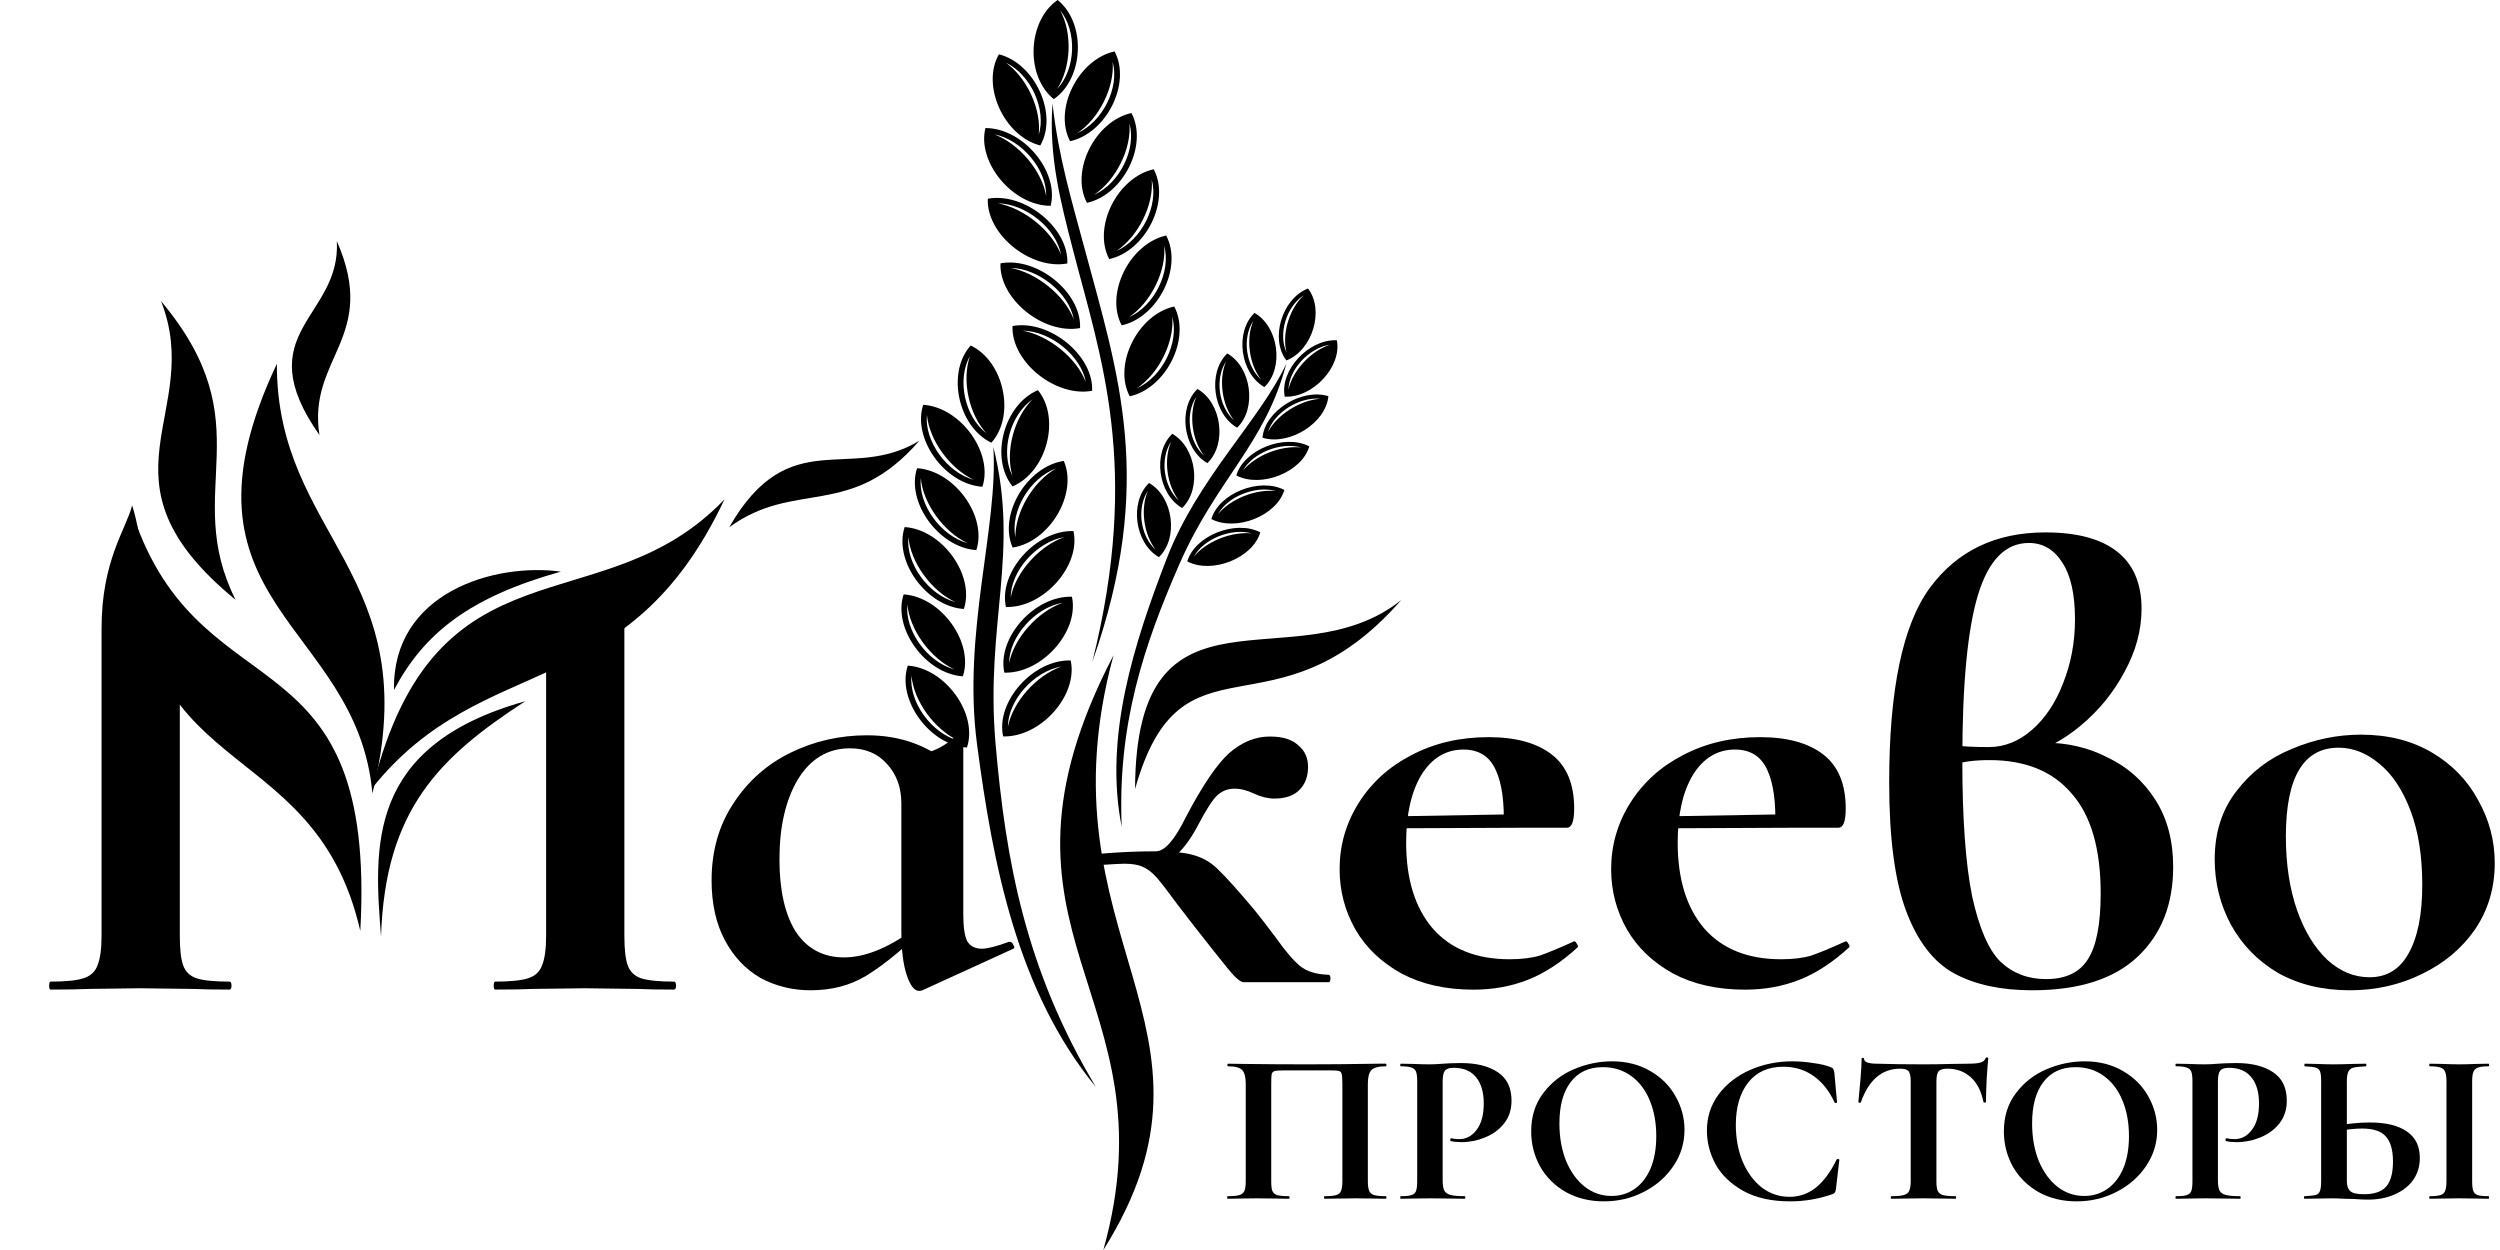 <svg width="234" height="117" viewBox="0 0 234 117" fill="none" xmlns="http://www.w3.org/2000/svg">
<g clip-path="url(#clip0_1582_13)">
<path fill-rule="evenodd" clip-rule="evenodd" d="M15.073 28.183C19.219 38.759 8.24 44.842 22.046 56.137C16.898 45.839 24.815 39.809 15.073 28.183Z" fill="black"/>
<path d="M58.441 87.594C58.441 88.877 58.55 89.81 58.768 90.389C58.986 90.969 59.4 91.362 60.01 91.569C60.664 91.776 61.688 91.879 63.084 91.879C63.214 91.879 63.279 92.004 63.279 92.252C63.279 92.501 63.214 92.625 63.084 92.625C61.645 92.625 60.511 92.605 59.683 92.563L54.714 92.501L49.875 92.563C49.003 92.605 47.826 92.625 46.344 92.625C46.257 92.625 46.213 92.501 46.213 92.252C46.213 92.004 46.257 91.879 46.344 91.879C47.739 91.879 48.763 91.776 49.417 91.569C50.071 91.362 50.507 90.969 50.725 90.389C50.987 89.768 51.117 88.836 51.117 87.594V58.837C51.117 57.594 51.173 56.642 50.911 56.063L53.692 55.069C53.692 55.318 53.605 55.069 53.692 55.069C53.692 55.092 57.743 53.95 59.748 53.868L63.084 53.806C63.214 53.806 62.704 54.009 62.704 54.257C62.704 54.505 62.26 54.551 62.129 54.551C60.778 54.551 60.73 54.675 60.075 54.923C59.422 55.172 58.986 55.607 58.768 56.228C58.55 56.807 58.441 57.719 58.441 58.961V87.594Z" fill="black"/>
<path d="M16.83 87.594C16.83 88.877 16.939 89.81 17.157 90.389C17.375 90.969 17.789 91.362 18.399 91.569C19.053 91.776 20.077 91.879 21.472 91.879C21.603 91.879 21.669 92.004 21.669 92.252C21.669 92.501 21.603 92.625 21.472 92.625C20.034 92.625 18.9 92.605 18.072 92.563L13.103 92.501L8.264 92.563C7.392 92.605 6.215 92.625 4.733 92.625C4.646 92.625 4.602 92.501 4.602 92.252C4.602 92.004 4.646 91.879 4.733 91.879C6.128 91.879 7.152 91.776 7.806 91.569C8.46 91.362 8.896 90.969 9.114 90.389C9.375 89.768 9.506 88.837 9.506 87.594V58.837C9.506 52.452 11.793 49.563 12.368 47.306C13.423 50.556 13.423 55.069 14.286 56.514C14.286 56.514 16.83 57.719 16.83 58.961V87.594Z" fill="black"/>
<path fill-rule="evenodd" clip-rule="evenodd" d="M35.665 87.665C35.019 79.326 34.236 69.819 49.166 65.633C41.164 70.843 36.039 75.752 35.665 87.665ZM52.493 53.505C46.34 52.656 36.705 55.423 36.877 64.586C39.674 59.277 43.947 55.898 52.493 53.505ZM86.049 41.25C79.53 45.214 73.892 39.534 68.254 49.353C74.445 44.832 79.615 48.696 86.049 41.25ZM67.809 46.742C56.355 58.745 40.847 49.717 34.873 73.721C45.285 60.708 58.684 66.112 67.809 46.742Z" fill="black"/>
<path fill-rule="evenodd" clip-rule="evenodd" d="M31.527 22.569C31.933 29.758 23.105 31.048 29.902 40.72C28.752 33.485 35.491 31.571 31.527 22.569ZM12.797 49.176C19.351 66.822 35.284 59.124 33.724 87.132C29.34 67.971 11.403 73.777 12.797 49.176ZM34.856 74.26C33.428 58.191 15.272 56.583 25.916 34.052C25.863 50.34 40.016 53.636 34.856 74.26Z" fill="black"/>
<path d="M221.642 112.285C221.269 112.285 220.832 112.265 220.331 112.225C220.145 112.225 219.845 112.218 219.429 112.205C219.014 112.178 218.648 112.164 218.333 112.164L216.959 112.184C216.658 112.198 216.242 112.205 215.713 112.205C215.67 112.205 215.648 112.164 215.648 112.083C215.648 112.002 215.67 111.962 215.713 111.962C216.199 111.935 216.536 111.901 216.722 111.861C216.923 111.806 217.059 111.692 217.131 111.517C217.217 111.328 217.259 111.011 217.259 110.566V101.201C217.259 100.756 217.223 100.445 217.152 100.271C217.08 100.095 216.944 99.981 216.744 99.927C216.557 99.873 216.221 99.832 215.734 99.805C215.705 99.805 215.691 99.765 215.691 99.684C215.691 99.603 215.705 99.562 215.734 99.562L216.808 99.583C217.41 99.609 217.954 99.623 218.441 99.623C218.913 99.623 219.508 99.609 220.224 99.583L221.448 99.562C221.477 99.562 221.491 99.603 221.491 99.684C221.491 99.765 221.477 99.805 221.448 99.805C220.89 99.832 220.503 99.873 220.288 99.927C220.073 99.981 219.916 100.102 219.815 100.291C219.716 100.479 219.665 100.796 219.665 101.242V110.566C219.665 110.971 219.766 111.274 219.966 111.476C220.181 111.679 220.61 111.78 221.255 111.78C222.243 111.78 222.945 111.537 223.36 111.051C223.775 110.553 223.983 109.777 223.983 108.726C223.983 107.646 223.761 106.865 223.317 106.379C222.888 105.88 222.143 105.631 221.083 105.631C220.424 105.631 219.615 105.718 218.655 105.894L218.526 105.428C219.601 105.186 220.696 105.064 221.813 105.064C223.331 105.064 224.491 105.347 225.293 105.914C226.096 106.467 226.496 107.289 226.496 108.382C226.496 109.164 226.289 109.851 225.873 110.445C225.458 111.025 224.878 111.476 224.134 111.8C223.403 112.124 222.572 112.285 221.642 112.285ZM231.394 110.566C231.394 110.984 231.43 111.288 231.502 111.476C231.574 111.665 231.709 111.793 231.91 111.861C232.125 111.928 232.461 111.962 232.919 111.962C232.962 111.962 232.984 112.002 232.984 112.083C232.984 112.164 232.962 112.205 232.919 112.205C232.447 112.205 232.075 112.198 231.802 112.184L230.17 112.164L228.58 112.184C228.294 112.198 227.907 112.205 227.42 112.205C227.392 112.205 227.377 112.164 227.377 112.083C227.377 112.002 227.392 111.962 227.42 111.962C227.878 111.962 228.215 111.928 228.43 111.861C228.645 111.793 228.788 111.665 228.86 111.476C228.946 111.274 228.989 110.971 228.989 110.566V101.201C228.989 100.796 228.946 100.5 228.86 100.311C228.788 100.122 228.645 99.994 228.43 99.927C228.215 99.846 227.878 99.805 227.42 99.805C227.392 99.805 227.377 99.765 227.377 99.684C227.377 99.603 227.392 99.562 227.42 99.562L228.58 99.583C229.239 99.609 229.769 99.623 230.17 99.623C230.614 99.623 231.165 99.609 231.824 99.583L232.919 99.562C232.962 99.562 232.984 99.603 232.984 99.684C232.984 99.765 232.962 99.805 232.919 99.805C232.476 99.805 232.146 99.846 231.931 99.927C231.716 100.008 231.574 100.149 231.502 100.351C231.43 100.54 231.394 100.837 231.394 101.242V110.566Z" fill="black"/>
<path d="M207.598 110.485C207.598 110.917 207.648 111.234 207.748 111.436C207.848 111.625 208.035 111.76 208.307 111.841C208.593 111.921 209.044 111.962 209.661 111.962C209.703 111.962 209.725 112.002 209.725 112.083C209.725 112.164 209.703 112.205 209.661 112.205C209.073 112.205 208.615 112.198 208.286 112.184L206.416 112.164L204.848 112.184C204.562 112.198 204.175 112.205 203.688 112.205C203.645 112.205 203.624 112.164 203.624 112.083C203.624 112.002 203.645 111.962 203.688 111.962C204.147 111.962 204.476 111.928 204.676 111.861C204.891 111.794 205.035 111.665 205.106 111.476C205.178 111.274 205.213 110.971 205.213 110.566V101.201C205.213 100.797 205.178 100.5 205.106 100.311C205.035 100.122 204.891 99.994 204.676 99.927C204.461 99.846 204.132 99.805 203.688 99.805C203.645 99.805 203.624 99.765 203.624 99.684C203.624 99.603 203.645 99.563 203.688 99.563L204.827 99.583C205.486 99.61 206.008 99.623 206.395 99.623C206.739 99.623 207.147 99.603 207.62 99.563C207.805 99.549 208.042 99.536 208.329 99.522C208.615 99.508 208.944 99.502 209.317 99.502C210.777 99.502 211.93 99.792 212.775 100.372C213.62 100.938 214.043 101.821 214.043 103.021C214.043 103.858 213.813 104.565 213.355 105.145C212.897 105.725 212.302 106.163 211.572 106.46C210.856 106.757 210.119 106.905 209.36 106.905C208.973 106.905 208.636 106.871 208.35 106.804C208.321 106.804 208.307 106.77 208.307 106.703C208.307 106.662 208.314 106.622 208.329 106.582C208.357 106.541 208.385 106.527 208.414 106.541C208.629 106.595 208.873 106.622 209.145 106.622C209.803 106.622 210.347 106.332 210.777 105.752C211.221 105.172 211.443 104.35 211.443 103.284C211.443 102.219 211.2 101.396 210.713 100.817C210.24 100.237 209.546 99.947 208.629 99.947C208.228 99.947 207.956 100.034 207.813 100.21C207.669 100.385 207.598 100.729 207.598 101.242V110.485Z" fill="black"/>
<path d="M194.373 112.447C193.041 112.447 191.853 112.158 190.807 111.578C189.776 110.984 188.974 110.189 188.401 109.191C187.843 108.18 187.563 107.08 187.563 105.894C187.563 104.504 187.936 103.318 188.68 102.334C189.425 101.336 190.377 100.587 191.537 100.089C192.712 99.589 193.908 99.34 195.125 99.34C196.486 99.34 197.681 99.644 198.712 100.25C199.744 100.844 200.531 101.633 201.076 102.617C201.634 103.601 201.913 104.646 201.913 105.752C201.913 106.979 201.57 108.105 200.882 109.13C200.195 110.155 199.271 110.964 198.111 111.557C196.965 112.15 195.719 112.447 194.373 112.447ZM195.082 111.942C195.884 111.942 196.6 111.726 197.23 111.294C197.875 110.849 198.376 110.209 198.734 109.373C199.092 108.523 199.271 107.512 199.271 106.339C199.271 105.098 199.071 103.992 198.669 103.021C198.268 102.037 197.688 101.268 196.929 100.716C196.17 100.163 195.283 99.886 194.266 99.886C192.962 99.886 191.96 100.352 191.258 101.282C190.557 102.199 190.205 103.486 190.205 105.145C190.205 106.454 190.413 107.626 190.828 108.665C191.258 109.69 191.838 110.492 192.569 111.072C193.313 111.652 194.151 111.942 195.082 111.942Z" fill="black"/>
<path d="M177.853 100.028C176.149 100.028 174.925 101.073 174.18 103.163C174.166 103.203 174.123 103.224 174.051 103.224C173.979 103.21 173.944 103.183 173.944 103.143C174.001 102.604 174.065 101.909 174.137 101.06C174.209 100.196 174.245 99.549 174.245 99.118C174.245 99.05 174.28 99.016 174.352 99.016C174.438 99.016 174.481 99.05 174.481 99.118C174.481 99.415 174.889 99.563 175.705 99.563C176.937 99.603 178.376 99.623 180.023 99.623C180.868 99.623 181.763 99.61 182.708 99.583L184.169 99.563C184.713 99.563 185.107 99.529 185.351 99.462C185.608 99.394 185.773 99.259 185.845 99.057C185.859 99.003 185.902 98.976 185.974 98.976C186.06 98.976 186.103 99.003 186.103 99.057C186.06 99.462 186.01 100.109 185.952 100.999C185.909 101.888 185.888 102.604 185.888 103.143C185.888 103.183 185.852 103.203 185.78 103.203C185.709 103.203 185.666 103.183 185.651 103.143C185.437 102.104 185.035 101.329 184.448 100.817C183.861 100.291 183.138 100.028 182.278 100.028C181.863 100.028 181.584 100.115 181.441 100.291C181.312 100.453 181.248 100.769 181.248 101.242V110.566C181.248 110.984 181.291 111.288 181.377 111.476C181.463 111.665 181.627 111.794 181.871 111.861C182.114 111.928 182.501 111.962 183.03 111.962C183.073 111.962 183.095 112.002 183.095 112.083C183.095 112.164 183.073 112.205 183.03 112.205C182.515 112.205 182.107 112.198 181.806 112.184L180.023 112.164L178.283 112.184C177.982 112.198 177.567 112.205 177.037 112.205C176.994 112.205 176.972 112.164 176.972 112.083C176.972 112.002 176.994 111.962 177.037 111.962C177.553 111.962 177.932 111.928 178.176 111.861C178.433 111.794 178.605 111.665 178.691 111.476C178.792 111.274 178.842 110.971 178.842 110.566V101.201C178.842 100.743 178.777 100.433 178.648 100.271C178.519 100.109 178.255 100.028 177.853 100.028Z" fill="black"/>
<path d="M167.758 99.34C168.388 99.34 169.047 99.394 169.734 99.502C170.422 99.597 170.959 99.724 171.345 99.886C171.474 99.927 171.553 99.981 171.582 100.048C171.625 100.102 171.661 100.203 171.689 100.352L171.947 103.163C171.947 103.203 171.911 103.231 171.84 103.244C171.768 103.257 171.725 103.237 171.711 103.183C171.224 102.118 170.572 101.295 169.756 100.716C168.939 100.136 167.995 99.846 166.92 99.846C165.502 99.846 164.407 100.338 163.633 101.323C162.86 102.307 162.473 103.628 162.473 105.287C162.473 106.527 162.681 107.66 163.096 108.685C163.526 109.71 164.121 110.526 164.879 111.132C165.653 111.726 166.526 112.023 167.5 112.023C168.417 112.023 169.233 111.739 169.949 111.173C170.679 110.593 171.331 109.716 171.904 108.544C171.919 108.49 171.962 108.469 172.033 108.483C172.119 108.496 172.162 108.523 172.162 108.564L171.84 111.315C171.811 111.476 171.775 111.584 171.732 111.638C171.704 111.679 171.625 111.726 171.496 111.78C170.221 112.225 168.911 112.447 167.565 112.447C165.818 112.447 164.357 112.124 163.182 111.476C162.008 110.815 161.142 109.987 160.583 108.988C160.039 107.977 159.767 106.925 159.767 105.833C159.767 104.552 160.132 103.419 160.863 102.435C161.607 101.45 162.588 100.688 163.805 100.149C165.037 99.61 166.354 99.34 167.758 99.34Z" fill="black"/>
<path d="M150.129 112.447C148.797 112.447 147.609 112.158 146.564 111.578C145.532 110.984 144.73 110.189 144.157 109.191C143.599 108.18 143.319 107.08 143.319 105.894C143.319 104.504 143.692 103.318 144.437 102.334C145.182 101.336 146.134 100.587 147.294 100.089C148.468 99.589 149.664 99.34 150.881 99.34C152.242 99.34 153.438 99.644 154.468 100.25C155.5 100.844 156.288 101.633 156.832 102.617C157.39 103.601 157.67 104.646 157.67 105.752C157.67 106.979 157.326 108.105 156.638 109.13C155.951 110.155 155.027 110.964 153.867 111.557C152.721 112.15 151.476 112.447 150.129 112.447ZM150.838 111.942C151.64 111.942 152.356 111.726 152.987 111.294C153.631 110.849 154.132 110.209 154.49 109.373C154.848 108.523 155.027 107.512 155.027 106.339C155.027 105.098 154.827 103.992 154.425 103.021C154.025 102.037 153.445 101.268 152.686 100.716C151.927 100.163 151.039 99.886 150.022 99.886C148.719 99.886 147.716 100.352 147.015 101.282C146.313 102.199 145.962 103.486 145.962 105.145C145.962 106.454 146.169 107.626 146.585 108.665C147.015 109.69 147.594 110.492 148.325 111.072C149.07 111.652 149.907 111.942 150.838 111.942Z" fill="black"/>
<path d="M135.033 110.485C135.033 110.917 135.084 111.234 135.184 111.436C135.284 111.625 135.47 111.76 135.742 111.841C136.028 111.921 136.48 111.962 137.096 111.962C137.139 111.962 137.16 112.002 137.16 112.083C137.16 112.164 137.139 112.205 137.096 112.205C136.509 112.205 136.05 112.198 135.721 112.184L133.852 112.164L132.284 112.184C131.997 112.198 131.61 112.205 131.124 112.205C131.081 112.205 131.059 112.164 131.059 112.083C131.059 112.002 131.081 111.962 131.124 111.962C131.582 111.962 131.911 111.928 132.112 111.861C132.327 111.794 132.47 111.665 132.542 111.476C132.613 111.274 132.649 110.971 132.649 110.566V101.201C132.649 100.797 132.613 100.5 132.542 100.311C132.47 100.122 132.327 99.994 132.112 99.927C131.897 99.846 131.567 99.805 131.124 99.805C131.081 99.805 131.059 99.765 131.059 99.684C131.059 99.603 131.081 99.563 131.124 99.563L132.262 99.583C132.921 99.61 133.444 99.623 133.83 99.623C134.174 99.623 134.582 99.603 135.055 99.563C135.241 99.549 135.477 99.536 135.764 99.522C136.05 99.508 136.38 99.502 136.752 99.502C138.213 99.502 139.365 99.792 140.211 100.372C141.056 100.938 141.478 101.821 141.478 103.021C141.478 103.858 141.249 104.565 140.79 105.145C140.332 105.725 139.738 106.163 139.008 106.46C138.291 106.757 137.554 106.905 136.795 106.905C136.408 106.905 136.071 106.871 135.785 106.804C135.757 106.804 135.742 106.77 135.742 106.703C135.742 106.662 135.75 106.622 135.764 106.582C135.793 106.541 135.821 106.527 135.85 106.541C136.064 106.595 136.308 106.622 136.58 106.622C137.239 106.622 137.783 106.332 138.213 105.752C138.656 105.172 138.879 104.35 138.879 103.284C138.879 102.219 138.635 101.396 138.148 100.817C137.676 100.237 136.981 99.947 136.064 99.947C135.664 99.947 135.391 100.034 135.248 100.21C135.105 100.385 135.033 100.729 135.033 101.242V110.485Z" fill="black"/>
<path d="M129.706 111.962C129.749 111.962 129.771 112.002 129.771 112.083C129.771 112.164 129.749 112.205 129.706 112.205C129.219 112.205 128.832 112.198 128.546 112.184L126.978 112.164L125.195 112.184C124.894 112.198 124.493 112.205 123.992 112.205C123.949 112.205 123.928 112.164 123.928 112.083C123.928 112.002 123.949 111.962 123.992 111.962C124.479 111.962 124.837 111.928 125.066 111.861C125.295 111.793 125.445 111.665 125.517 111.476C125.603 111.274 125.646 110.971 125.646 110.566V101.444C125.646 100.985 125.625 100.682 125.582 100.533C125.553 100.385 125.475 100.291 125.346 100.25C125.217 100.21 124.959 100.19 124.572 100.19H120.168C119.738 100.19 119.452 100.21 119.309 100.25C119.166 100.291 119.072 100.385 119.029 100.533C119.001 100.682 118.987 100.985 118.987 101.444V110.566C118.987 110.984 119.022 111.288 119.094 111.476C119.18 111.665 119.33 111.793 119.545 111.861C119.774 111.928 120.14 111.962 120.641 111.962C120.684 111.962 120.705 112.002 120.705 112.083C120.705 112.164 120.684 112.205 120.641 112.205C120.14 112.205 119.738 112.198 119.438 112.184L117.655 112.164L116.065 112.184C115.779 112.198 115.392 112.205 114.905 112.205C114.877 112.205 114.862 112.164 114.862 112.083C114.862 112.002 114.877 111.962 114.905 111.962C115.406 111.962 115.771 111.928 116.001 111.861C116.23 111.793 116.387 111.665 116.473 111.476C116.559 111.274 116.602 110.971 116.602 110.566V101.444C116.602 100.837 116.495 100.412 116.28 100.169C116.065 99.927 115.621 99.805 114.948 99.805C114.905 99.805 114.884 99.765 114.884 99.684C114.884 99.603 114.905 99.562 114.948 99.562C115.435 99.562 115.908 99.569 116.366 99.583C118.285 99.609 120.297 99.623 122.402 99.623C124.307 99.623 126.505 99.603 128.997 99.562H129.706C129.749 99.562 129.771 99.603 129.771 99.684C129.771 99.765 129.749 99.805 129.706 99.805C129.033 99.805 128.582 99.927 128.353 100.169C128.138 100.412 128.031 100.837 128.031 101.444V110.566C128.031 110.971 128.073 111.274 128.159 111.476C128.245 111.665 128.403 111.793 128.632 111.861C128.861 111.928 129.219 111.962 129.706 111.962Z" fill="black"/>
<path d="M219.94 92.69C217.391 92.69 215.15 92.148 213.218 91.064C211.326 89.941 209.867 88.451 208.839 86.592C207.811 84.695 207.297 82.644 207.297 80.437C207.297 77.921 207.976 75.791 209.333 74.049C210.689 72.268 212.416 70.952 214.513 70.1C216.61 69.21 218.768 68.764 220.988 68.764C223.537 68.764 225.758 69.326 227.649 70.449C229.541 71.571 230.98 73.062 231.967 74.92C232.994 76.74 233.508 78.695 233.508 80.785C233.508 83.108 232.892 85.179 231.658 86.999C230.424 88.78 228.759 90.173 226.662 91.18C224.607 92.187 222.366 92.69 219.94 92.69ZM221.79 91.471C223.394 91.471 224.607 90.735 225.429 89.263C226.293 87.754 226.724 85.605 226.724 82.817C226.724 80.108 226.354 77.785 225.614 75.85C224.874 73.913 223.908 72.462 222.715 71.494C221.523 70.487 220.249 69.984 218.892 69.984C215.602 69.984 213.958 72.752 213.958 78.288C213.958 80.882 214.307 83.186 215.006 85.198C215.705 87.173 216.651 88.722 217.843 89.845C219.036 90.928 220.351 91.471 221.79 91.471Z" fill="black"/>
<path d="M191.444 69.519C193.541 69.519 195.494 69.984 197.303 70.913C199.153 71.803 200.633 73.119 201.743 74.862C202.854 76.604 203.409 78.694 203.409 81.133C203.409 84.656 202.299 87.463 200.078 89.553C197.858 91.644 194.569 92.69 190.211 92.69C187.291 92.69 184.866 92.167 182.933 91.122C181 90.076 179.5 88.141 178.431 85.315C177.362 82.489 176.827 78.462 176.827 73.236C176.827 64.525 178.102 58.447 180.651 55.001C183.201 51.556 186.798 49.833 191.444 49.833C194.404 49.833 196.645 50.433 198.167 51.633C199.688 52.834 200.449 54.614 200.449 56.976C200.449 58.989 199.914 60.963 198.845 62.899C197.817 64.835 196.44 66.519 194.713 67.951C193.027 69.345 191.238 70.274 189.347 70.739L191.444 69.519ZM191.506 91.644C193.315 91.644 194.61 91.044 195.391 89.844C196.213 88.606 196.624 86.534 196.624 83.63C196.624 79.449 195.72 76.333 193.911 74.281C192.143 72.191 189.573 71.145 186.202 71.145C184.804 71.145 183.653 71.3 182.748 71.61V69.752C183.653 69.868 184.783 69.926 186.14 69.926C187.62 69.926 188.977 69.384 190.211 68.3C191.444 67.216 192.41 65.764 193.109 63.944C193.85 62.086 194.219 60.093 194.219 57.963C194.219 55.641 193.829 53.879 193.048 52.679C192.266 51.44 191.218 50.821 189.902 50.821C187.723 50.821 186.14 52.427 185.153 55.641C184.167 58.854 183.673 64.022 183.673 71.145C183.673 76.642 183.982 80.901 184.598 83.921C185.256 86.902 186.14 88.934 187.25 90.018C188.401 91.102 189.82 91.644 191.506 91.644Z" fill="black"/>
<path d="M163.323 92.632C160.733 92.632 158.492 92.128 156.601 91.122C154.709 90.076 153.27 88.702 152.284 86.999C151.296 85.256 150.803 83.379 150.803 81.366C150.803 79.12 151.399 77.049 152.592 75.152C153.784 73.255 155.429 71.765 157.526 70.68C159.664 69.558 162.069 68.997 164.741 68.997C167.29 68.997 169.264 69.539 170.662 70.623C172.06 71.707 172.759 73.391 172.759 75.675C172.759 76.875 172.533 77.475 172.081 77.475H166.16C166.242 75.113 165.995 73.314 165.42 72.075C164.844 70.797 163.837 70.158 162.398 70.158C160.753 70.158 159.438 70.952 158.451 72.539C157.505 74.126 157.032 76.236 157.032 78.869C157.032 82.275 157.855 84.947 159.499 86.882C161.185 88.818 163.59 89.786 166.715 89.786C167.825 89.786 168.771 89.67 169.552 89.438C170.333 89.166 171.361 88.741 172.636 88.16L172.759 88.102C172.841 88.102 172.923 88.18 173.006 88.334C173.129 88.489 173.15 88.606 173.067 88.683C171.546 90.076 170.004 91.083 168.442 91.702C166.879 92.322 165.173 92.632 163.323 92.632ZM154.812 76.43L168.319 76.198V77.475L154.874 77.533L154.812 76.43Z" fill="black"/>
<path d="M137.907 92.632C135.316 92.632 133.076 92.128 131.185 91.122C129.293 90.076 127.854 88.702 126.867 86.999C125.88 85.256 125.387 83.379 125.387 81.366C125.387 79.12 125.983 77.049 127.176 75.152C128.368 73.255 130.012 71.765 132.11 70.68C134.247 69.558 136.653 68.997 139.325 68.997C141.874 68.997 143.848 69.539 145.246 70.623C146.644 71.707 147.343 73.391 147.343 75.675C147.343 76.875 147.116 77.475 146.665 77.475H140.744C140.826 75.113 140.579 73.314 140.003 72.075C139.428 70.797 138.421 70.158 136.982 70.158C135.337 70.158 134.021 70.952 133.035 72.539C132.089 74.126 131.616 76.236 131.616 78.869C131.616 82.275 132.438 84.947 134.083 86.882C135.769 88.818 138.174 89.786 141.299 89.786C142.409 89.786 143.354 89.67 144.136 89.438C144.917 89.166 145.945 88.741 147.22 88.16L147.343 88.102C147.425 88.102 147.507 88.18 147.59 88.334C147.713 88.489 147.734 88.606 147.651 88.683C146.13 90.076 144.588 91.083 143.026 91.702C141.463 92.322 139.757 92.632 137.907 92.632ZM129.396 76.43L142.902 76.198V77.475L129.458 77.533L129.396 76.43Z" fill="black"/>
<path d="M117.006 91.935C116.924 91.935 116.739 91.935 116.451 91.935C116.163 91.974 115.67 91.567 114.971 90.716C114.272 89.864 113.121 88.412 111.518 86.36L110.222 84.676C109.318 83.437 108.66 82.586 108.249 82.121C107.837 81.656 107.406 81.327 106.954 81.133C106.543 80.94 105.967 80.843 105.227 80.843C104.98 80.843 104.24 80.882 103.006 80.96L102.945 79.914C104.713 79.759 106.46 79.682 108.187 79.682C109.831 79.682 111.065 79.817 111.887 80.088C112.751 80.359 113.491 80.824 114.108 81.482C114.766 82.101 115.875 83.34 117.438 85.198C117.849 85.702 118.507 86.554 119.411 87.754C120.316 89.031 121.077 89.922 121.693 90.425C122.31 90.928 123.194 91.199 124.345 91.238C124.469 91.238 124.53 91.354 124.53 91.586C124.53 91.819 124.469 91.935 124.345 91.935H117.006ZM108.187 79.682C109.009 79.682 109.934 78.637 110.962 76.546C112.524 73.565 113.881 71.552 115.033 70.507C116.225 69.461 117.499 68.939 118.856 68.939C120.049 68.939 120.933 69.21 121.508 69.752C122.125 70.255 122.434 70.933 122.434 71.784C122.434 72.674 122.166 73.391 121.632 73.933C121.097 74.475 120.316 74.746 119.288 74.746C118.672 74.746 118.034 74.591 117.376 74.281C116.718 73.971 116.122 73.817 115.588 73.817C114.93 73.817 114.375 74.03 113.923 74.455C113.512 74.843 112.956 75.694 112.257 77.011C110.942 79.566 109.585 80.843 108.187 80.843V79.682Z" fill="black"/>
<path d="M75.856 92.69C74.17 92.69 72.607 92.303 71.168 91.529C69.77 90.716 68.661 89.535 67.838 87.986C67.016 86.437 66.605 84.579 66.605 82.411C66.605 79.662 67.283 77.262 68.64 75.21C69.997 73.12 71.785 71.532 74.005 70.449C76.226 69.365 78.611 68.823 81.16 68.823C84.161 68.823 86.731 69.713 88.869 71.494L84.367 75.21C84.367 73.701 83.914 72.462 83.01 71.494C82.146 70.526 80.995 70.042 79.556 70.042C77.5 70.042 75.876 71.01 74.684 72.946C73.533 74.881 72.957 77.379 72.957 80.437C72.957 83.34 73.471 85.605 74.499 87.231C75.568 88.818 77.068 89.612 79.001 89.612C80.933 89.612 83.071 88.76 85.415 87.057L85.908 87.464C84.181 89.128 82.557 90.425 81.036 91.354C79.556 92.245 77.829 92.69 75.856 92.69ZM86.032 92.748C85.579 92.748 85.189 92.245 84.86 91.238C84.531 90.232 84.367 88.876 84.367 87.173V71.088C85.724 70.778 86.751 70.487 87.45 70.216C88.19 69.906 88.889 69.442 89.547 68.823C89.588 68.784 89.65 68.764 89.732 68.764C89.814 68.764 89.897 68.803 89.979 68.881C90.102 68.92 90.164 68.978 90.164 69.055V85.605C90.164 86.766 90.287 87.599 90.534 88.102C90.822 88.567 91.274 88.799 91.891 88.799C92.425 88.799 93.268 88.586 94.419 88.16H94.543C94.666 88.16 94.769 88.257 94.851 88.451C94.974 88.644 94.974 88.76 94.851 88.799L86.34 92.69C86.258 92.729 86.155 92.748 86.032 92.748Z" fill="black"/>
<path fill-rule="evenodd" clip-rule="evenodd" d="M131.161 56.16C121.241 64.099 106.316 53.07 106.241 73.855C110.597 58.356 119.277 69.733 131.161 56.16ZM92.976 41.821C95.47 51.772 92.211 58.34 93.181 69.579C94.139 80.604 95.985 90.736 102.574 101.742C95.211 92.778 92.925 80.871 91.449 69.654C90.067 59.165 93.458 49.361 92.976 41.821ZM100.216 61.819C100.93 65.064 97.406 69.028 93.894 68.928C93.178 65.682 96.703 61.72 100.216 61.819ZM99.359 62.385C96.765 62.831 94.35 65.55 94.337 68.038C94.793 65.698 97.001 63.212 99.359 62.385ZM100.331 55.852C101.044 59.096 97.522 63.058 94.008 62.961C93.295 59.717 96.817 55.753 100.331 55.852ZM99.477 56.415C96.879 56.861 94.462 59.583 94.453 62.071C94.906 59.733 97.114 57.249 99.477 56.415ZM100.477 49.706C101.19 52.95 97.668 56.914 94.156 56.815C93.443 53.571 96.963 49.605 100.477 49.706ZM99.624 50.27C97.025 50.716 94.607 53.435 94.601 55.925C95.052 53.587 97.26 51.101 99.624 50.27ZM99.568 43.141C100.917 46.204 98.253 50.722 94.782 51.251C93.434 48.193 96.095 43.674 99.568 43.141ZM98.843 43.85C96.382 44.752 94.554 47.855 95.039 50.3C95.018 47.92 96.686 45.087 98.843 43.85ZM97.148 36.518C99.297 39.142 97.98 44.162 94.779 45.527C92.629 42.905 93.945 37.887 97.148 36.518ZM96.645 37.382C94.52 38.856 93.615 42.301 94.763 44.542C94.079 42.254 94.908 39.108 96.645 37.382ZM84.969 62.302C88.472 62.535 91.562 66.808 90.505 69.97C87 69.739 83.914 65.465 84.969 62.302ZM85.315 63.23C85.062 65.706 87.183 68.645 89.718 69.328C87.456 68.279 85.517 65.601 85.315 63.23ZM84.582 55.633C88.087 55.864 91.176 60.14 90.123 63.304C86.615 63.072 83.529 58.794 84.582 55.633ZM84.93 56.561C84.679 59.035 86.798 61.973 89.332 62.657C87.071 61.61 85.134 58.93 84.93 56.561ZM84.677 49.333C88.182 49.564 91.272 53.836 90.217 57.001C86.712 56.769 83.622 52.494 84.677 49.333ZM85.025 50.262C84.774 52.735 86.89 55.673 89.428 56.357C87.163 55.309 85.227 52.63 85.025 50.262ZM85.839 43.824C89.344 44.055 92.431 48.329 91.382 51.49C87.877 51.259 84.786 46.985 85.839 43.824ZM86.188 44.752C85.936 47.226 88.057 50.162 90.587 50.848C88.328 49.799 86.392 47.121 86.188 44.752ZM86.415 37.889C89.921 38.122 93.004 42.398 91.951 45.562C88.446 45.328 85.362 41.054 86.415 37.889ZM86.761 38.818C86.512 41.297 88.631 44.229 91.165 44.919C88.904 43.868 86.968 41.19 86.761 38.818ZM90.858 32.337C93.991 33.84 95.067 38.911 92.792 41.437C89.658 39.935 88.582 34.861 90.858 32.337ZM90.795 33.319C89.543 35.508 90.282 38.992 92.329 40.553C90.679 38.759 90.004 35.577 90.795 33.319ZM120.394 34.054C118.441 41.545 113.859 44.897 110.412 52.76C107.034 60.467 104.582 67.866 104.992 77.394C103.318 68.985 106.127 60.254 109.219 52.243C112.119 44.755 117.973 39.274 120.394 34.054ZM117.964 49.828C117.261 52.237 113.451 53.757 111.13 52.551C111.831 50.138 115.643 48.619 117.964 49.828ZM117.186 49.931C115.282 49.388 112.666 50.43 111.751 52.095C112.909 50.671 115.297 49.72 117.186 49.931ZM120.216 45.86C119.511 48.269 115.703 49.787 113.382 48.583C114.083 46.172 117.893 44.655 120.216 45.86ZM119.436 45.963C117.53 45.42 114.918 46.462 114.003 48.127C115.159 46.705 117.547 45.752 119.436 45.963ZM122.554 41.78C121.85 44.193 118.041 45.708 115.72 44.503C116.423 42.094 120.231 40.575 122.554 41.78ZM121.774 41.885C119.872 41.342 117.257 42.384 116.342 44.049C117.498 42.627 119.885 41.676 121.774 41.885ZM124.336 37.08C124.125 39.574 120.691 41.743 118.168 40.973C118.377 38.479 121.815 36.311 124.336 37.08ZM123.592 37.323C121.611 37.129 119.253 38.615 118.69 40.415C119.541 38.811 121.695 37.453 123.592 37.323ZM125.129 31.848C125.614 34.306 122.901 37.25 120.25 37.129C119.765 34.671 122.479 31.727 125.129 31.848ZM124.476 32.268C122.509 32.564 120.648 34.586 120.601 36.463C120.981 34.705 122.683 32.86 124.476 32.268ZM107.552 45.207C109.821 46.498 110.337 50.371 108.473 52.149C106.206 50.856 105.695 46.985 107.552 45.207ZM107.444 45.941C106.374 47.522 106.726 50.181 108.179 51.462C107.044 50.026 106.72 47.597 107.444 45.941ZM109.725 40.604C111.99 41.895 112.508 45.768 110.646 47.551C108.381 46.255 107.863 42.386 109.725 40.604ZM109.621 41.338C108.546 42.919 108.899 45.576 110.354 46.859C109.215 45.422 108.892 42.996 109.621 41.338ZM112.084 36.407C114.353 37.698 114.867 41.569 113.01 43.349C110.741 42.056 110.225 38.185 112.084 36.407ZM111.979 37.139C110.906 38.72 111.261 41.378 112.711 42.662C111.574 41.224 111.255 38.795 111.979 37.139ZM114.874 33.083C117.143 34.375 117.657 38.248 115.795 40.03C113.526 38.736 113.012 34.864 114.874 33.083ZM114.768 33.821C113.698 35.401 114.05 38.059 115.503 39.339C114.366 37.901 114.042 35.476 114.768 33.821ZM117.422 29.288C119.687 30.583 120.205 34.45 118.344 36.232C116.075 34.941 115.561 31.07 117.422 29.288ZM117.317 30.024C116.245 31.605 116.597 34.261 118.052 35.545C116.913 34.109 116.591 31.68 117.317 30.024ZM122.43 27.002C123.986 29.026 122.858 32.781 120.407 33.738C118.856 31.713 119.982 27.959 122.43 27.002ZM122.025 27.643C120.39 28.701 119.616 31.279 120.422 32.996C119.969 31.254 120.674 28.9 122.025 27.643ZM98.517 9.684C98.143 14.638 99.288 18.947 100.423 23.352C102.991 33.325 106.819 43.641 102.243 61.947C108.196 45.101 104.665 34.997 101.469 23.089C100.359 18.959 99.045 14.605 98.517 9.684ZM94.773 30.516C94.621 33.83 98.772 37.21 102.222 36.579C102.374 33.268 98.222 29.888 94.773 30.516ZM95.712 30.946C98.351 30.993 101.201 33.312 101.633 35.766C100.786 33.527 98.186 31.406 95.712 30.946ZM93.645 24.646C93.492 27.957 97.647 31.335 101.094 30.709C101.246 27.394 97.098 24.016 93.645 24.646ZM94.588 25.076C97.219 25.121 100.068 27.44 100.507 29.896C99.658 27.655 97.055 25.536 94.588 25.076ZM92.459 18.6C92.304 21.913 96.456 25.291 99.903 24.662C100.058 21.351 95.906 17.973 92.459 18.6ZM93.396 19.03C96.032 19.076 98.882 21.396 99.314 23.849C98.469 21.609 95.867 19.492 93.396 19.03ZM92.237 11.986C91.423 15.211 94.827 19.269 98.34 19.265C99.153 16.039 95.755 11.983 92.237 11.986ZM93.073 12.575C95.654 13.091 97.988 15.877 97.924 18.364C97.539 16.015 95.407 13.47 93.073 12.575ZM93.498 5.083C91.82 7.995 93.98 12.752 97.371 13.616C99.05 10.704 96.892 5.945 93.498 5.083ZM94.141 5.858C96.488 6.991 97.971 10.254 97.219 12.638C97.5 10.276 96.144 7.296 94.141 5.858ZM109.907 28.687C106.488 29.446 104.167 34.134 105.744 37.096C109.165 36.336 111.486 31.65 109.907 28.687ZM109.725 29.657C110.391 32.063 108.8 35.279 106.417 36.34C108.469 34.961 109.922 32.025 109.725 29.657ZM109.153 22.045C105.731 22.805 103.41 27.493 104.992 30.453C108.409 29.695 110.73 25.007 109.153 22.045ZM108.968 23.014C109.636 25.421 108.044 28.637 105.661 29.697C107.715 28.324 109.17 25.384 108.968 23.014ZM107.988 15.842C104.564 16.601 102.248 21.288 103.825 24.251C107.242 23.488 109.563 18.805 107.988 15.842ZM107.801 16.809C108.473 19.214 106.879 22.434 104.493 23.494C106.545 22.118 108.003 19.18 107.801 16.809ZM105.903 10.58C102.482 11.339 100.161 16.029 101.741 18.987C105.162 18.227 107.479 13.541 105.903 10.58ZM105.714 11.546C106.387 13.954 104.797 17.172 102.407 18.233C104.461 16.856 105.92 13.918 105.714 11.546ZM104.326 4.81C100.905 5.57 98.588 10.258 100.161 13.218C103.582 12.46 105.903 7.772 104.326 4.81ZM104.141 5.779C104.813 8.186 103.217 11.402 100.831 12.464C102.886 11.089 104.343 8.149 104.141 5.779ZM98.992 0C96.157 1.959 95.959 7.129 98.637 9.279C101.474 7.318 101.674 2.149 98.992 0ZM99.226 0.963C100.834 2.932 100.698 6.48 98.942 8.334C100.262 6.312 100.389 3.072 99.226 0.963ZM104.225 61.333C90.557 87.607 110.025 92.859 103.273 117C116.419 96.077 97.025 87.858 104.225 61.333Z" fill="black"/>
</g>
<defs>
<clipPath id="clip0_1582_13">
<rect width="234" height="117" fill="white"/>
</clipPath>
</defs>
</svg>
